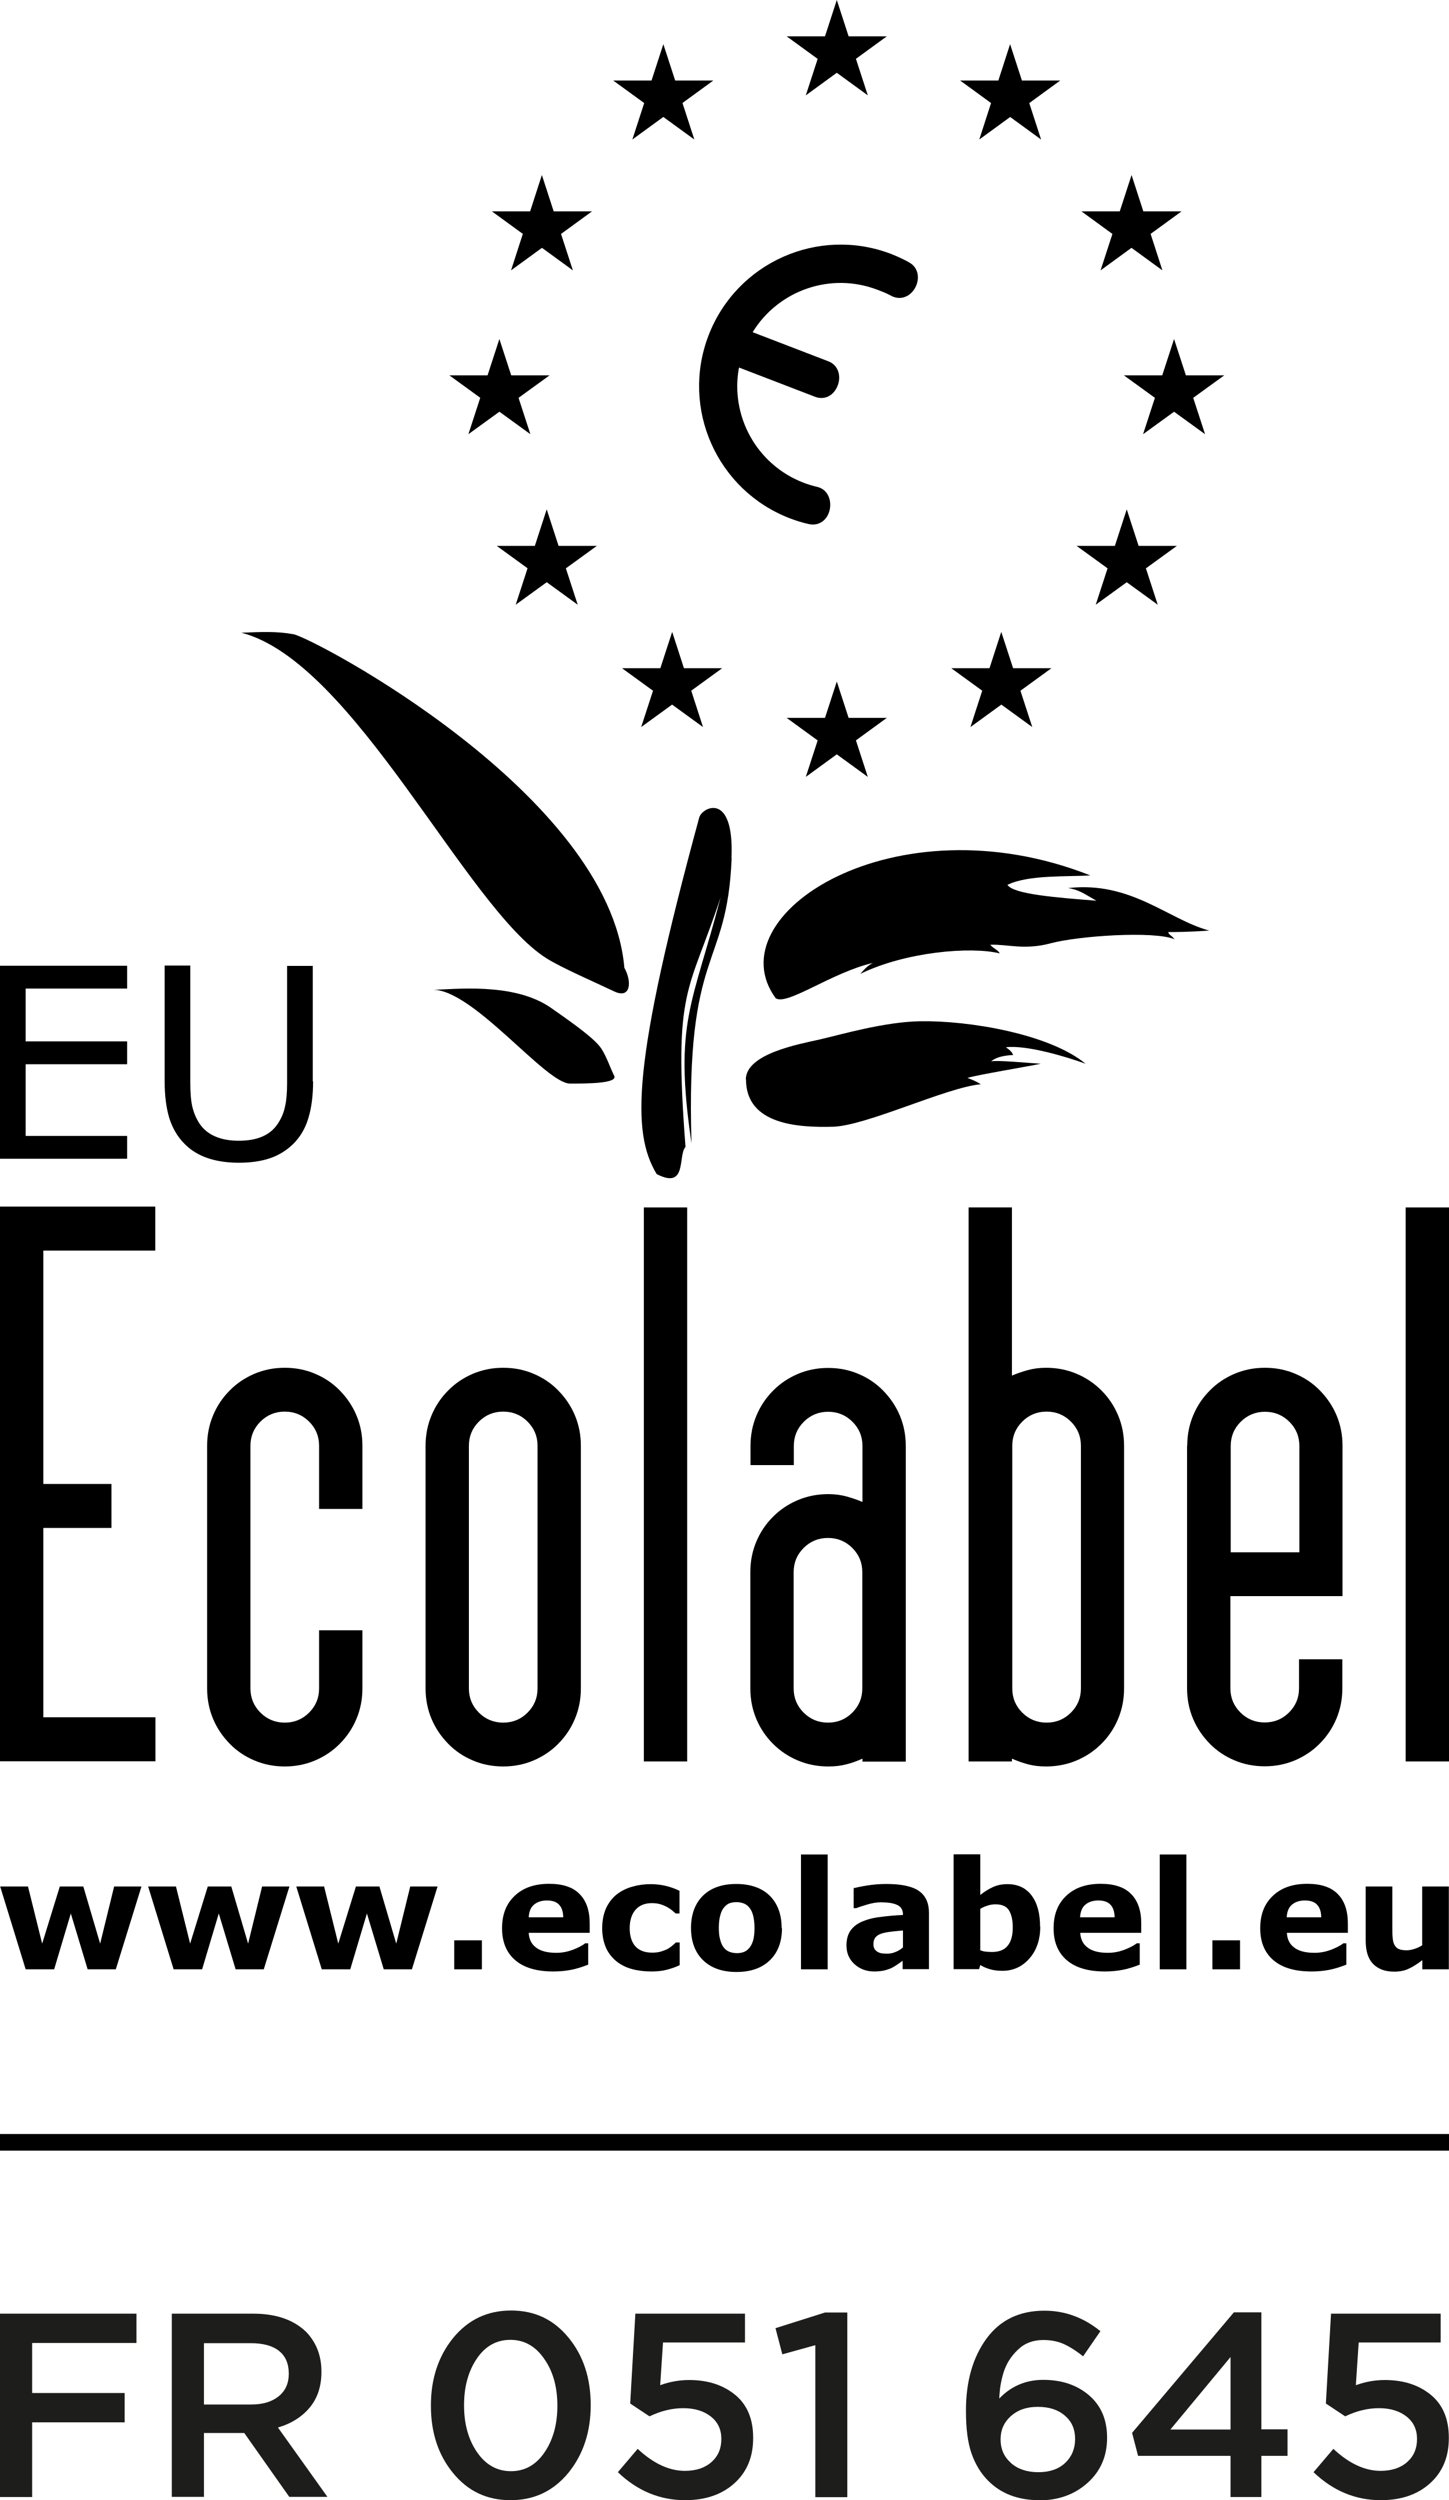 <?xml version="1.0" encoding="UTF-8"?>
<svg id="Calque_2" data-name="Calque 2" xmlns="http://www.w3.org/2000/svg" viewBox="0 0 86.96 150">
  <defs>
    <style>
      .cls-1 {
        fill: #1d1d1b;
      }

      .cls-2 {
        fill: none;
        stroke: #000;
        stroke-miterlimit: 10;
      }
    </style>
  </defs>
  <g id="Calque_1-2" data-name="Calque 1">
    <g>
      <g>
        <path class="cls-1" d="M0,149.81v-11h8.19v1.76H1.93v3h5.55v1.76H1.93v4.48H0Z"/>
        <path class="cls-1" d="M10.31,149.81v-11h4.9c1.36,0,2.42.37,3.17,1.1.61.64.91,1.43.91,2.37v.03c0,.87-.24,1.58-.71,2.14-.47.56-1.11.96-1.9,1.19l2.97,4.16h-2.29l-2.7-3.83h-2.42v3.83h-1.93ZM12.24,144.26h2.83c.69,0,1.24-.16,1.65-.49.41-.33.61-.78.61-1.34v-.03c0-.6-.2-1.05-.59-1.36s-.96-.46-1.69-.46h-2.81v3.69Z"/>
        <path class="cls-1" d="M34.11,148.36c-.9,1.09-2.05,1.64-3.47,1.64s-2.56-.54-3.45-1.63c-.89-1.08-1.33-2.43-1.33-4.03v-.03c0-1.6.45-2.95,1.34-4.05.9-1.09,2.05-1.64,3.47-1.64s2.56.54,3.45,1.63c.89,1.08,1.33,2.43,1.33,4.03v.03c0,1.6-.45,2.95-1.34,4.05ZM30.67,148.26c.83,0,1.5-.38,2.01-1.13.51-.75.77-1.68.77-2.78v-.03c0-1.11-.26-2.05-.79-2.8-.52-.76-1.2-1.14-2.03-1.14s-1.5.37-2.01,1.12c-.51.75-.77,1.68-.77,2.79v.03c0,1.11.26,2.05.78,2.8.52.76,1.2,1.14,2.04,1.14Z"/>
        <path class="cls-1" d="M41.12,150c-1.52,0-2.87-.56-4.04-1.68l1.19-1.4c.94.88,1.89,1.32,2.83,1.32.66,0,1.19-.17,1.59-.52.4-.35.6-.81.6-1.38v-.03c0-.55-.21-1-.63-1.33s-.97-.5-1.65-.5-1.34.16-2.03.49l-1.16-.77.31-5.39h6.58v1.73h-4.92l-.17,2.56c.58-.21,1.16-.31,1.74-.31,1.12,0,2.04.3,2.76.89.72.59,1.08,1.45,1.08,2.57v.03c0,1.12-.37,2.02-1.12,2.7-.75.68-1.74,1.02-2.96,1.02Z"/>
        <path class="cls-1" d="M48.93,149.81v-9.11l-1.98.55-.41-1.57,2.97-.94h1.34v11.08h-1.92Z"/>
        <path class="cls-1" d="M62.37,150c-1.27,0-2.29-.39-3.06-1.16-.44-.44-.77-.98-1-1.63-.23-.65-.34-1.5-.34-2.56v-.03c0-1.75.41-3.18,1.23-4.31.82-1.12,1.98-1.68,3.48-1.68,1.23,0,2.35.41,3.36,1.23l-1.04,1.51c-.42-.34-.81-.58-1.16-.74-.36-.16-.76-.24-1.23-.24-.61,0-1.12.19-1.52.58-.41.39-.69.83-.85,1.33s-.25,1.03-.27,1.6c.71-.74,1.59-1.12,2.64-1.12,1.11,0,2.03.31,2.75.93.72.62,1.08,1.46,1.08,2.53v.03c0,1.09-.39,1.99-1.17,2.69-.78.7-1.75,1.05-2.92,1.05ZM60.67,147.77c.42.37.97.55,1.65.55s1.22-.19,1.61-.56c.39-.37.59-.85.59-1.42v-.03c0-.57-.2-1.03-.61-1.38-.41-.36-.95-.53-1.63-.53s-1.21.19-1.62.56c-.41.37-.61.83-.61,1.37v.03c0,.58.21,1.05.63,1.41Z"/>
        <path class="cls-1" d="M73.85,149.81v-2.47h-5.55l-.36-1.38,6.11-7.23h1.65v7.02h1.57v1.59h-1.57v2.47h-1.85ZM70.24,145.76h3.61v-4.35l-3.61,4.35Z"/>
        <path class="cls-1" d="M82.87,150c-1.52,0-2.87-.56-4.04-1.68l1.19-1.4c.94.88,1.89,1.32,2.83,1.32.66,0,1.19-.17,1.59-.52.4-.35.6-.81.6-1.38v-.03c0-.55-.21-1-.63-1.33s-.97-.5-1.65-.5-1.34.16-2.03.49l-1.16-.77.31-5.39h6.58v1.73h-4.92l-.17,2.56c.58-.21,1.16-.31,1.74-.31,1.12,0,2.04.3,2.76.89.72.59,1.08,1.45,1.08,2.57v.03c0,1.12-.37,2.02-1.12,2.7-.75.68-1.74,1.02-2.96,1.02Z"/>
      </g>
      <g>
        <g>
          <path d="M54.56,15.74c-.34-.19-.7-.35-1.07-.5-4.38-1.68-9.29.51-10.97,4.89-1.68,4.38.51,9.29,4.89,10.97.37.14.75.26,1.12.34.61.14,1.12-.23,1.26-.84.14-.61-.13-1.25-.75-1.39-.27-.06-.55-.15-.82-.25-2.83-1.09-4.41-4.03-3.87-6.91l4.55,1.75c.59.23,1.14-.07,1.37-.66.23-.59.03-1.24-.55-1.46l-4.55-1.75c1.53-2.5,4.67-3.63,7.5-2.54.27.1.55.21.8.35.55.3,1.14.08,1.45-.47.3-.55.2-1.22-.35-1.52Z"/>
          <polygon points="47.21 2.18 53.22 2.18 48.36 5.72 50.22 0 52.08 5.72 47.21 2.18"/>
          <polygon points="57.62 4.83 63.63 4.83 58.77 8.37 60.62 2.65 62.48 8.37 57.62 4.83"/>
          <polygon points="64.9 12.68 70.91 12.68 66.05 16.22 67.91 10.5 69.76 16.22 64.9 12.68"/>
          <polygon points="42.81 4.83 36.8 4.83 41.67 8.37 39.81 2.65 37.95 8.37 42.81 4.83"/>
          <polygon points="35.53 12.68 29.52 12.68 34.38 16.22 32.52 10.5 30.67 16.22 35.53 12.68"/>
          <polygon points="67.45 22.52 73.47 22.52 68.6 26.05 70.46 20.34 72.32 26.05 67.45 22.52"/>
          <polygon points="64.61 32.75 70.63 32.75 65.76 36.28 67.62 30.56 69.48 36.28 64.61 32.75"/>
          <polygon points="57.09 40.09 63.1 40.09 58.24 43.62 60.09 37.91 61.95 43.62 57.09 40.09"/>
          <polygon points="35.82 32.75 29.81 32.75 34.67 36.28 32.81 30.56 30.95 36.28 35.82 32.75"/>
          <polygon points="43.34 40.09 37.33 40.09 42.19 43.62 40.34 37.91 38.48 43.62 43.34 40.09"/>
          <polygon points="32.98 22.52 26.97 22.52 31.83 26.05 29.97 20.34 28.11 26.05 32.98 22.52"/>
          <polygon points="47.21 43.07 53.22 43.07 48.36 46.61 50.22 40.89 52.08 46.61 47.21 43.07"/>
          <path d="M43.91,51.48c-.28,6.83-2.77,5.2-2.41,17.12-1.08-7.32.08-8.31,1.75-14.78-1.9,5.8-2.85,5.36-2.11,14.99-.47.52.12,2.58-1.73,1.63-1.52-2.52-1.46-6.64,2.55-21.38.14-.61,2.11-1.65,1.94,2.41Z"/>
          <path d="M25.98,59.38c1.15,0,4.84-.49,7.09,1.09,1.42.99,2.65,1.87,3.03,2.46.33.52.52,1.14.76,1.61.24.47-1.65.47-2.65.47-1.47,0-5.79-5.63-8.23-5.63Z"/>
          <path d="M37.47,58.06c.47.85.38,1.89-.61,1.42-1.24-.59-3.17-1.42-4.07-1.99-4.84-3.06-11.54-17.78-18.3-19.53,1.23-.05,2.13-.09,3.12.09,1.21.23,18.97,9.6,19.86,20.01Z"/>
          <path d="M46.56,59.9c-3.69-5.01,7.14-12.01,18.87-7.38-1.32.09-3.74-.05-4.97.57.38.57,2.98.76,5.34.95-.76-.43-1.04-.66-1.7-.76,3.78-.43,6.01,1.89,8.47,2.55-1.28.09-2.13.09-2.46.09.05.19.14.14.38.43-1.28-.52-5.82-.19-7.42.24s-2.6.05-3.64.09c.19.24.43.28.57.52-1.75-.43-5.68-.09-8.37,1.23.24-.28.47-.52.76-.66-2.46.57-5.11,2.55-5.82,2.13Z"/>
          <path d="M44.76,64.77c0-1.56,3.22-2.13,4.45-2.41,1.23-.28,3.83-1.05,6.01-1.09,2.93-.05,7.76.76,9.93,2.55-1.04-.38-3.5-1.14-4.78-.99.33.24.38.33.43.47,0,0-.9,0-1.32.38.33-.09,2.18.09,2.98.14-.9.19-3.78.66-4.4.85.38.14.57.24.8.38-2.08.19-6.9,2.51-8.89,2.55-1.99.05-5.2-.09-5.2-2.84Z"/>
        </g>
        <g>
          <path d="M8.49,113.18l-1.54,4.97h-1.69l-1.01-3.35-1,3.35h-1.71l-1.53-4.97h1.67l.85,3.43,1.06-3.43h1.41l1.01,3.43.84-3.43h1.64Z"/>
          <path d="M17.37,113.18l-1.54,4.97h-1.69l-1.01-3.35-1,3.35h-1.71l-1.53-4.97h1.67l.85,3.43,1.06-3.43h1.41l1.01,3.43.84-3.43h1.64Z"/>
          <path d="M26.26,113.18l-1.54,4.97h-1.69l-1.01-3.35-1,3.35h-1.71l-1.53-4.97h1.67l.85,3.43,1.06-3.43h1.41l1.01,3.43.84-3.43h1.64Z"/>
          <path d="M28.92,118.15h-1.66v-1.74h1.66v1.74Z"/>
          <path d="M35.38,115.96h-3.65c.02.39.17.69.45.89.27.21.68.31,1.21.31.34,0,.66-.06.98-.18.32-.12.57-.25.75-.39h.18v1.28c-.36.14-.7.25-1.02.31-.32.06-.67.1-1.06.1-1,0-1.76-.22-2.29-.67-.53-.45-.8-1.09-.8-1.92s.25-1.47.76-1.95c.5-.48,1.19-.72,2.07-.72.81,0,1.42.2,1.82.61.41.41.61,1,.61,1.77v.56ZM33.8,115.02c0-.33-.09-.58-.25-.75-.16-.17-.4-.25-.73-.25-.31,0-.56.08-.76.24-.2.16-.31.41-.33.77h2.07Z"/>
          <path d="M39.1,118.28c-.43,0-.83-.05-1.19-.15-.36-.1-.67-.26-.94-.48-.26-.22-.47-.49-.61-.81-.14-.33-.22-.71-.22-1.15,0-.46.08-.86.23-1.2.16-.34.37-.62.65-.84.27-.21.58-.36.93-.46.35-.1.72-.15,1.09-.15.34,0,.65.04.94.11.29.07.55.17.8.29v1.36h-.23c-.06-.05-.14-.12-.22-.19-.09-.07-.19-.14-.32-.21-.12-.06-.25-.12-.4-.16-.14-.04-.31-.06-.5-.06-.42,0-.75.14-.98.41-.23.27-.34.64-.34,1.1s.12.84.35,1.09c.23.25.57.37,1,.37.2,0,.38-.02.54-.07.16-.05.29-.1.4-.16.1-.06.19-.12.27-.19.08-.07.15-.13.21-.19h.23v1.36c-.25.12-.51.21-.79.28-.27.07-.58.1-.91.1Z"/>
          <path d="M46.93,115.67c0,.82-.24,1.46-.72,1.93-.48.47-1.15.71-2.01.71s-1.53-.24-2.01-.71c-.48-.47-.72-1.12-.72-1.93s.24-1.47.72-1.94c.48-.47,1.15-.7,2-.7s1.54.24,2.01.71c.47.47.71,1.12.71,1.94ZM44.97,116.87c.1-.13.18-.28.23-.46.05-.18.08-.43.08-.74,0-.29-.03-.54-.08-.74-.05-.2-.13-.36-.22-.47-.09-.12-.21-.21-.34-.26-.13-.05-.28-.08-.43-.08s-.29.02-.41.06c-.12.04-.23.12-.34.25-.1.11-.18.27-.23.47-.06.2-.09.45-.09.76,0,.27.02.51.08.71.05.2.12.36.22.48.09.12.21.2.34.25.13.05.28.08.45.08.14,0,.28-.02.41-.07.13-.05.24-.13.33-.25Z"/>
          <path d="M49.67,118.15h-1.6v-6.89h1.6v6.89Z"/>
          <path d="M54.19,117.62c-.09.07-.19.14-.32.23s-.25.16-.36.22c-.16.07-.32.12-.49.16-.17.03-.35.05-.55.05-.47,0-.87-.15-1.19-.44-.32-.29-.48-.67-.48-1.12,0-.36.08-.66.24-.89.16-.23.39-.41.69-.54.3-.13.66-.23,1.1-.28.44-.06.89-.1,1.36-.12v-.03c0-.27-.11-.46-.34-.57s-.56-.16-.99-.16c-.26,0-.54.05-.84.14-.3.09-.51.16-.64.21h-.15v-1.2c.17-.04.44-.1.82-.16.38-.06.76-.09,1.14-.09.91,0,1.56.14,1.96.42.4.28.6.72.6,1.31v3.38h-1.58v-.53ZM54.19,116.85v-1.03c-.22.02-.45.04-.7.07-.25.03-.44.07-.57.11-.16.05-.28.12-.37.22-.08.1-.13.22-.13.38,0,.1,0,.19.03.25.02.06.06.13.13.19.07.06.15.1.24.13.09.03.24.04.44.04.16,0,.32-.03.48-.1.16-.06.31-.15.43-.26Z"/>
          <path d="M62.43,115.59c0,.78-.22,1.42-.65,1.91-.43.49-.97.74-1.62.74-.28,0-.52-.03-.73-.09-.21-.06-.41-.14-.6-.26l-.07.25h-1.53v-6.89h1.6v2.44c.24-.19.49-.35.75-.47.26-.12.55-.18.88-.18.63,0,1.11.23,1.45.68.34.45.51,1.08.51,1.88ZM60.78,115.63c0-.44-.08-.78-.23-1.02-.15-.24-.42-.36-.8-.36-.15,0-.31.02-.46.07-.16.05-.31.11-.46.2v2.49c.11.04.22.07.33.08.1.01.23.02.37.02.42,0,.74-.12.94-.37.21-.25.31-.62.31-1.11Z"/>
          <path d="M68.48,115.96h-3.65c.02.39.17.69.45.89.27.21.68.31,1.21.31.34,0,.66-.06.98-.18.32-.12.57-.25.75-.39h.18v1.28c-.36.14-.7.25-1.02.31-.32.06-.67.1-1.06.1-1,0-1.76-.22-2.29-.67-.53-.45-.8-1.09-.8-1.92s.25-1.47.76-1.95c.5-.48,1.19-.72,2.07-.72.81,0,1.42.2,1.82.61.41.41.61,1,.61,1.77v.56ZM66.89,115.02c0-.33-.09-.58-.25-.75-.16-.17-.4-.25-.73-.25-.31,0-.56.08-.76.24-.2.16-.31.41-.33.77h2.07Z"/>
          <path d="M71.2,118.15h-1.6v-6.89h1.6v6.89Z"/>
          <path d="M74.42,118.15h-1.66v-1.74h1.66v1.74Z"/>
          <path d="M80.88,115.96h-3.65c.02.39.17.69.45.89.27.21.68.31,1.21.31.34,0,.66-.06.98-.18.32-.12.57-.25.75-.39h.18v1.28c-.36.14-.7.25-1.02.31-.32.06-.67.1-1.06.1-1,0-1.76-.22-2.29-.67-.53-.45-.8-1.09-.8-1.92s.25-1.47.76-1.95c.5-.48,1.19-.72,2.07-.72.81,0,1.42.2,1.82.61.41.41.61,1,.61,1.77v.56ZM79.29,115.02c0-.33-.09-.58-.25-.75-.16-.17-.4-.25-.73-.25-.31,0-.56.08-.76.24-.2.16-.31.41-.33.77h2.07Z"/>
          <path d="M86.96,118.15h-1.6v-.55c-.29.22-.56.4-.81.51-.24.12-.54.18-.88.18-.55,0-.97-.16-1.27-.47s-.44-.78-.44-1.4v-3.24h1.6v2.47c0,.25,0,.46.02.63.02.17.05.3.11.41.06.11.14.19.25.24.11.05.27.08.48.08.14,0,.29-.03.45-.08.17-.05.32-.12.48-.22v-3.53h1.6v4.97Z"/>
        </g>
        <g>
          <path d="M7.63,69.52H0v-11.58h7.63v1.37H1.54v3.17h6.09v1.37H1.54v4.3h6.09v1.37Z"/>
          <path d="M18.79,64.87c0,.84-.09,1.57-.28,2.2-.18.62-.49,1.14-.91,1.56-.4.39-.87.68-1.4.86-.53.18-1.16.27-1.87.27s-1.36-.1-1.9-.29c-.54-.19-.99-.47-1.36-.85-.42-.42-.72-.94-.91-1.54-.18-.6-.28-1.34-.28-2.22v-6.93h1.54v7.01c0,.63.04,1.12.13,1.49.09.36.23.69.43.99.23.34.54.59.93.76.39.17.86.26,1.41.26s1.03-.08,1.42-.25c.39-.17.7-.42.93-.77.2-.3.35-.63.43-1.01.09-.38.13-.85.13-1.42v-7.04h1.54v6.93Z"/>
        </g>
        <g>
          <path d="M0,105.68v-33.29h9.32v2.64H2.6v14h4.09v2.64H2.6v11.36h6.73v2.64H0Z"/>
          <path d="M19.15,90.53v-3.79c0-.57-.2-1.05-.6-1.45-.4-.4-.89-.6-1.46-.6s-1.06.2-1.46.6c-.4.4-.6.88-.6,1.45v14.56c0,.57.2,1.05.6,1.45.4.4.89.6,1.46.6s1.06-.2,1.46-.6c.4-.4.6-.88.6-1.45v-3.49h2.6v3.49c0,.65-.12,1.26-.36,1.83-.24.57-.57,1.06-1,1.49-.42.43-.92.76-1.48,1-.57.24-1.17.36-1.82.36s-1.26-.12-1.82-.36c-.57-.24-1.06-.57-1.48-1-.42-.43-.76-.92-1-1.49-.24-.57-.36-1.18-.36-1.83v-14.56c0-.65.12-1.26.36-1.83.24-.57.57-1.06,1-1.49.42-.43.92-.76,1.48-1,.57-.24,1.17-.36,1.82-.36s1.26.12,1.82.36c.57.24,1.06.57,1.48,1,.42.43.76.92,1,1.49.24.57.36,1.18.36,1.83v3.79h-2.6Z"/>
          <path d="M34.86,101.3c0,.65-.12,1.26-.36,1.83-.24.57-.57,1.06-1,1.49-.42.43-.92.76-1.48,1-.57.24-1.17.36-1.82.36s-1.26-.12-1.82-.36c-.57-.24-1.06-.57-1.48-1-.42-.43-.76-.92-1-1.49-.24-.57-.36-1.18-.36-1.83v-14.56c0-.65.12-1.26.36-1.83.24-.57.57-1.06,1-1.49.42-.43.92-.76,1.48-1,.57-.24,1.17-.36,1.82-.36s1.26.12,1.82.36c.57.24,1.06.57,1.48,1,.42.43.76.92,1,1.49.24.57.36,1.18.36,1.83v14.56ZM32.26,86.74c0-.57-.2-1.05-.6-1.45-.4-.4-.89-.6-1.46-.6s-1.06.2-1.46.6c-.4.4-.6.88-.6,1.45v14.56c0,.57.2,1.05.6,1.45.4.4.89.6,1.46.6s1.06-.2,1.46-.6c.4-.4.6-.88.6-1.45v-14.56Z"/>
          <path d="M41.24,72.44v33.24h-2.6v-33.24h2.6Z"/>
          <path d="M51.76,105.51c-.31.14-.63.26-.96.34-.33.09-.69.13-1.09.13-.65,0-1.26-.12-1.83-.36-.57-.24-1.06-.57-1.49-1s-.76-.92-1-1.49c-.24-.57-.36-1.18-.36-1.83v-6.98c0-.65.12-1.26.36-1.83.24-.57.57-1.06,1-1.49s.92-.76,1.49-1c.57-.24,1.18-.36,1.83-.36.4,0,.77.05,1.13.15.35.1.66.21.92.32v-3.36c0-.57-.2-1.05-.6-1.45-.4-.4-.89-.6-1.46-.6s-1.06.2-1.46.6c-.4.4-.6.88-.6,1.45v1.15h-2.6v-1.15c0-.65.12-1.26.36-1.83.24-.57.57-1.06,1-1.49.42-.43.92-.76,1.48-1,.57-.24,1.17-.36,1.82-.36s1.26.12,1.82.36c.57.24,1.06.57,1.48,1,.42.43.76.92,1,1.49.24.57.36,1.18.36,1.83v18.94h-2.6v-.17ZM47.63,101.3c0,.57.2,1.05.6,1.45.4.4.89.6,1.46.6s1.06-.2,1.46-.6c.4-.4.6-.88.6-1.45v-6.98c0-.57-.2-1.05-.6-1.45-.4-.4-.89-.6-1.46-.6s-1.06.2-1.46.6c-.4.4-.6.88-.6,1.45v6.98Z"/>
          <path d="M61.65,82.21c.35-.1.73-.15,1.13-.15.65,0,1.26.12,1.83.36.57.24,1.06.57,1.49,1s.76.92,1,1.49c.24.57.36,1.18.36,1.83v14.56c0,.65-.12,1.26-.36,1.83-.24.57-.57,1.06-1,1.49s-.92.76-1.49,1c-.57.24-1.18.36-1.83.36-.4,0-.76-.04-1.09-.13-.33-.09-.65-.2-.96-.34v.17h-2.6v-33.24h2.6v10.09c.26-.11.56-.22.92-.32ZM64.27,85.29c-.4-.4-.89-.6-1.46-.6s-1.06.2-1.46.6c-.4.4-.6.88-.6,1.45v14.56c0,.57.2,1.05.6,1.45.4.4.89.6,1.46.6s1.06-.2,1.46-.6c.4-.4.6-.88.6-1.45v-14.56c0-.57-.2-1.05-.6-1.45Z"/>
          <path d="M71.25,86.74c0-.65.12-1.26.36-1.83.24-.57.57-1.06,1-1.49.42-.43.92-.76,1.48-1,.57-.24,1.17-.36,1.82-.36s1.26.12,1.82.36c.57.24,1.06.57,1.48,1,.42.43.76.92,1,1.49.24.57.36,1.18.36,1.83v9.02h-6.73v5.53c0,.57.2,1.05.6,1.45.4.4.89.6,1.46.6s1.06-.2,1.46-.6c.4-.4.6-.88.6-1.45v-1.74h2.6v1.74c0,.65-.12,1.26-.36,1.83-.24.57-.57,1.06-1,1.49-.42.43-.92.76-1.48,1-.57.24-1.17.36-1.82.36s-1.26-.12-1.82-.36c-.57-.24-1.06-.57-1.48-1-.42-.43-.76-.92-1-1.49-.24-.57-.36-1.18-.36-1.83v-14.56ZM73.85,93.13h4.13v-6.38c0-.57-.2-1.05-.6-1.45-.4-.4-.89-.6-1.46-.6s-1.06.2-1.46.6c-.4.4-.6.88-.6,1.45v6.38Z"/>
          <path d="M86.96,72.44v33.24h-2.6v-33.24h2.6Z"/>
        </g>
      </g>
      <line class="cls-2" y1="128.53" x2="86.96" y2="128.53"/>
    </g>
  </g>
</svg>